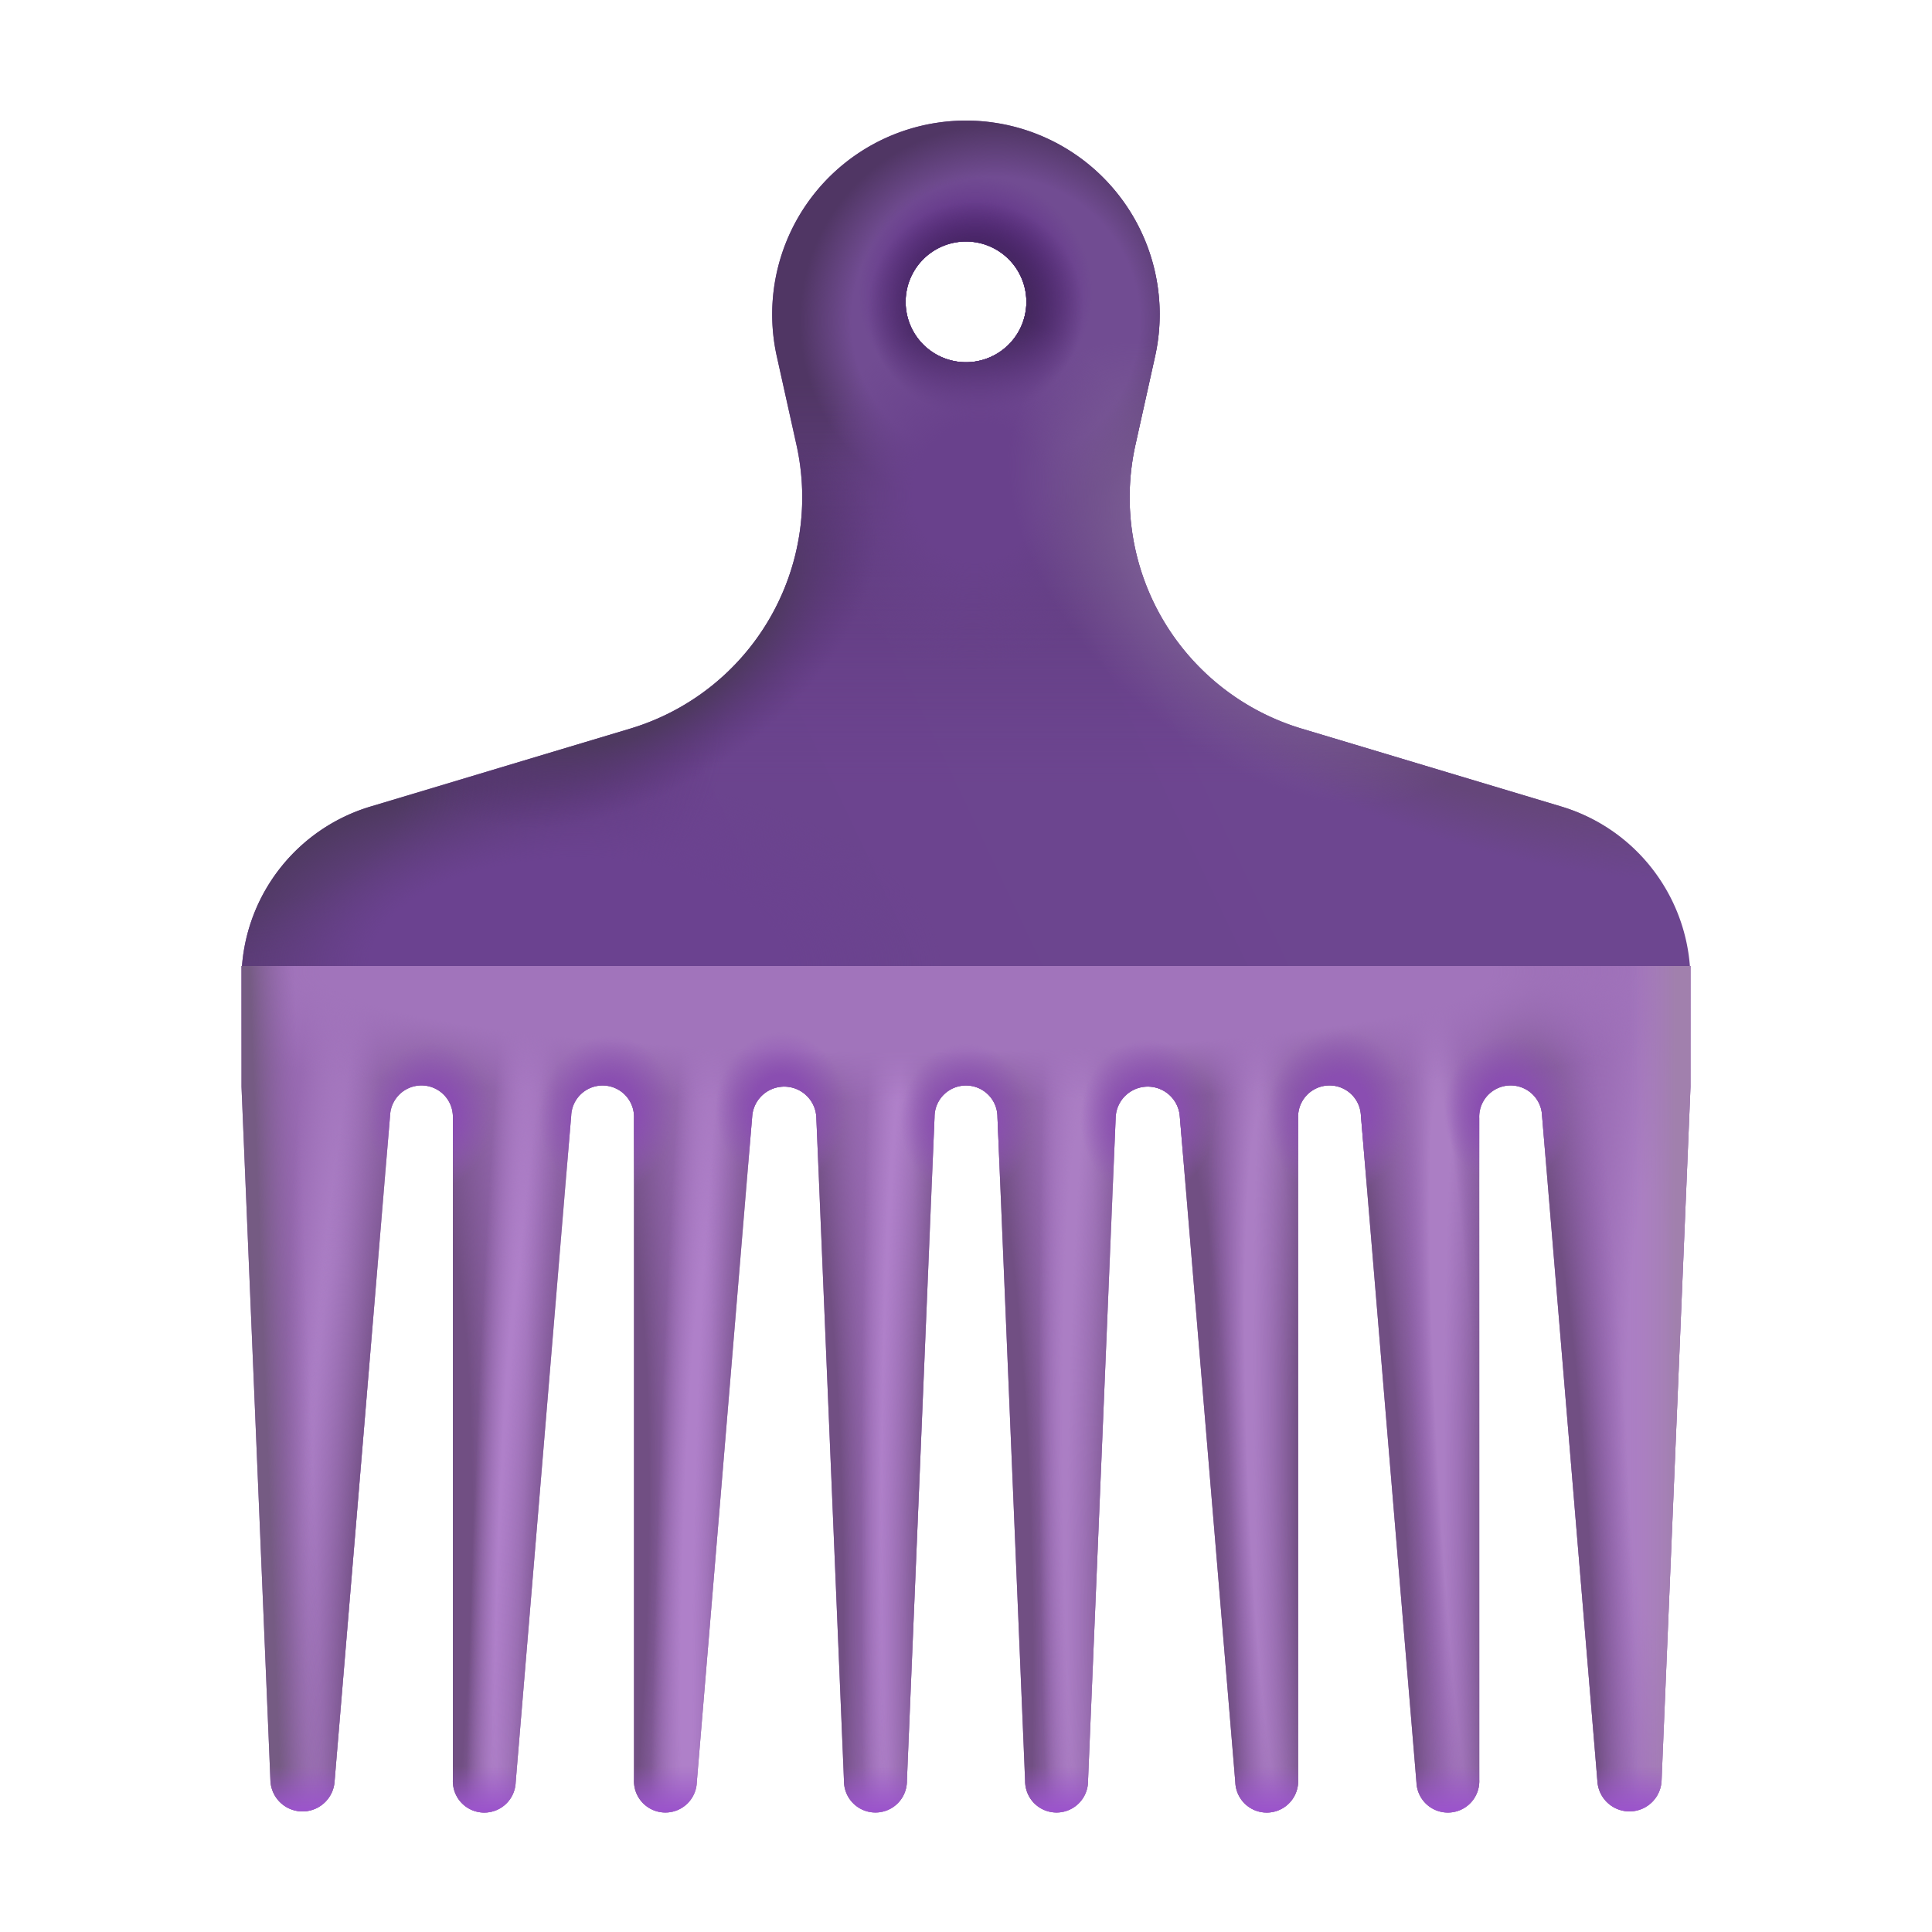<svg xmlns="http://www.w3.org/2000/svg" fill="none" viewBox="0 0 32 32"><path fill="#986AB2" d="M7.003 13.288C5.226 13.678 5.5 16 4 16v2l.479 11.49a.532.532 0 0 0 1.062.022l.92-11.035a.52.52 0 0 1 1.04.043v10.96a.52.52 0 0 0 1.04.043l.92-11.045a.52.52 0 0 1 1.04.043v10.958a.52.52 0 0 0 1.04.043l.918-11.034a.532.532 0 0 1 1.062.022l.458 10.99a.521.521 0 0 0 1.042 0l.458-11a.521.521 0 0 1 1.042 0l.458 11a.521.521 0 0 0 1.042 0l.458-10.99a.532.532 0 0 1 1.062-.022l.92 11.035a.52.52 0 0 0 1.04-.043V18.52a.52.52 0 0 1 1.04-.043l.92 11.046a.52.52 0 0 0 1.04-.043V18.52a.52.52 0 0 1 1.04-.043l.918 11.035a.532.532 0 0 0 1.062-.022L28 18v-2c-1.5 0-1.226-2.322-3.003-2.712C22.381 12.713 18.607 12 16 12s-6.381.713-8.997 1.288"/><path fill="url(#svg-6f57cbf8-d392-4e02-a347-df624e3f0d45-a)" d="M7.003 13.288C5.226 13.678 5.5 16 4 16v2l.479 11.49a.532.532 0 0 0 1.062.022l.92-11.035a.52.52 0 0 1 1.04.043v10.96a.52.52 0 0 0 1.04.043l.92-11.045a.52.52 0 0 1 1.04.043v10.958a.52.52 0 0 0 1.04.043l.918-11.034a.532.532 0 0 1 1.062.022l.458 10.99a.521.521 0 0 0 1.042 0l.458-11a.521.521 0 0 1 1.042 0l.458 11a.521.521 0 0 0 1.042 0l.458-10.99a.532.532 0 0 1 1.062-.022l.92 11.035a.52.52 0 0 0 1.04-.043V18.52a.52.52 0 0 1 1.04-.043l.92 11.046a.52.52 0 0 0 1.04-.043V18.52a.52.52 0 0 1 1.04-.043l.918 11.035a.532.532 0 0 0 1.062-.022L28 18v-2c-1.5 0-1.226-2.322-3.003-2.712C22.381 12.713 18.607 12 16 12s-6.381.713-8.997 1.288"/><path fill="url(#svg-be416064-53f1-408a-b3f9-364897b61f38-b)" d="M7.003 13.288C5.226 13.678 5.5 16 4 16v2l.479 11.49a.532.532 0 0 0 1.062.022l.92-11.035a.52.52 0 0 1 1.04.043v10.96a.52.52 0 0 0 1.04.043l.92-11.045a.52.52 0 0 1 1.04.043v10.958a.52.52 0 0 0 1.04.043l.918-11.034a.532.532 0 0 1 1.062.022l.458 10.99a.521.521 0 0 0 1.042 0l.458-11a.521.521 0 0 1 1.042 0l.458 11a.521.521 0 0 0 1.042 0l.458-10.99a.532.532 0 0 1 1.062-.022l.92 11.035a.52.52 0 0 0 1.04-.043V18.52a.52.52 0 0 1 1.04-.043l.92 11.046a.52.52 0 0 0 1.04-.043V18.52a.52.52 0 0 1 1.04-.043l.918 11.035a.532.532 0 0 0 1.062-.022L28 18v-2c-1.5 0-1.226-2.322-3.003-2.712C22.381 12.713 18.607 12 16 12s-6.381.713-8.997 1.288"/><path fill="url(#svg-4a5b2c25-96c6-4b67-a053-e3944245cff8-c)" d="M7.003 13.288C5.226 13.678 5.5 16 4 16v2l.479 11.49a.532.532 0 0 0 1.062.022l.92-11.035a.52.52 0 0 1 1.04.043v10.96a.52.52 0 0 0 1.04.043l.92-11.045a.52.52 0 0 1 1.04.043v10.958a.52.52 0 0 0 1.04.043l.918-11.034a.532.532 0 0 1 1.062.022l.458 10.99a.521.521 0 0 0 1.042 0l.458-11a.521.521 0 0 1 1.042 0l.458 11a.521.521 0 0 0 1.042 0l.458-10.99a.532.532 0 0 1 1.062-.022l.92 11.035a.52.52 0 0 0 1.04-.043V18.52a.52.52 0 0 1 1.04-.043l.92 11.046a.52.52 0 0 0 1.04-.043V18.52a.52.52 0 0 1 1.04-.043l.918 11.035a.532.532 0 0 0 1.062-.022L28 18v-2c-1.5 0-1.226-2.322-3.003-2.712C22.381 12.713 18.607 12 16 12s-6.381.713-8.997 1.288"/><path fill="url(#svg-c30672f8-23dc-4f0d-8d8b-43cf57462ef0-d)" d="M7.003 13.288C5.226 13.678 5.5 16 4 16v2l.479 11.49a.532.532 0 0 0 1.062.022l.92-11.035a.52.52 0 0 1 1.04.043v10.96a.52.52 0 0 0 1.04.043l.92-11.045a.52.52 0 0 1 1.04.043v10.958a.52.52 0 0 0 1.04.043l.918-11.034a.532.532 0 0 1 1.062.022l.458 10.99a.521.521 0 0 0 1.042 0l.458-11a.521.521 0 0 1 1.042 0l.458 11a.521.521 0 0 0 1.042 0l.458-10.99a.532.532 0 0 1 1.062-.022l.92 11.035a.52.52 0 0 0 1.04-.043V18.52a.52.52 0 0 1 1.04-.043l.92 11.046a.52.52 0 0 0 1.04-.043V18.52a.52.52 0 0 1 1.04-.043l.918 11.035a.532.532 0 0 0 1.062-.022L28 18v-2c-1.5 0-1.226-2.322-3.003-2.712C22.381 12.713 18.607 12 16 12s-6.381.713-8.997 1.288"/><path fill="url(#svg-19f23d62-322b-4353-8a4d-fc0e9a813894-e)" d="M7.003 13.288C5.226 13.678 5.5 16 4 16v2l.479 11.49a.532.532 0 0 0 1.062.022l.92-11.035a.52.52 0 0 1 1.04.043v10.96a.52.52 0 0 0 1.04.043l.92-11.045a.52.52 0 0 1 1.04.043v10.958a.52.52 0 0 0 1.04.043l.918-11.034a.532.532 0 0 1 1.062.022l.458 10.99a.521.521 0 0 0 1.042 0l.458-11a.521.521 0 0 1 1.042 0l.458 11a.521.521 0 0 0 1.042 0l.458-10.99a.532.532 0 0 1 1.062-.022l.92 11.035a.52.52 0 0 0 1.04-.043V18.52a.52.52 0 0 1 1.04-.043l.92 11.046a.52.52 0 0 0 1.04-.043V18.52a.52.52 0 0 1 1.04-.043l.918 11.035a.532.532 0 0 0 1.062-.022L28 18v-2c-1.5 0-1.226-2.322-3.003-2.712C22.381 12.713 18.607 12 16 12s-6.381.713-8.997 1.288"/><path fill="url(#svg-e6226872-c2c3-4610-9167-e7478ee97039-f)" d="M7.003 13.288C5.226 13.678 5.5 16 4 16v2l.479 11.49a.532.532 0 0 0 1.062.022l.92-11.035a.52.52 0 0 1 1.04.043v10.96a.52.52 0 0 0 1.04.043l.92-11.045a.52.52 0 0 1 1.04.043v10.958a.52.52 0 0 0 1.04.043l.918-11.034a.532.532 0 0 1 1.062.022l.458 10.99a.521.521 0 0 0 1.042 0l.458-11a.521.521 0 0 1 1.042 0l.458 11a.521.521 0 0 0 1.042 0l.458-10.99a.532.532 0 0 1 1.062-.022l.92 11.035a.52.52 0 0 0 1.04-.043V18.52a.52.52 0 0 1 1.04-.043l.92 11.046a.52.52 0 0 0 1.04-.043V18.52a.52.52 0 0 1 1.04-.043l.918 11.035a.532.532 0 0 0 1.062-.022L28 18v-2c-1.5 0-1.226-2.322-3.003-2.712C22.381 12.713 18.607 12 16 12s-6.381.713-8.997 1.288"/><path fill="url(#svg-ad9a3336-f701-4547-8818-ac7a79396185-g)" d="M7.003 13.288C5.226 13.678 5.5 16 4 16v2l.479 11.49a.532.532 0 0 0 1.062.022l.92-11.035a.52.52 0 0 1 1.04.043v10.96a.52.52 0 0 0 1.04.043l.92-11.045a.52.52 0 0 1 1.04.043v10.958a.52.52 0 0 0 1.04.043l.918-11.034a.532.532 0 0 1 1.062.022l.458 10.99a.521.521 0 0 0 1.042 0l.458-11a.521.521 0 0 1 1.042 0l.458 11a.521.521 0 0 0 1.042 0l.458-10.99a.532.532 0 0 1 1.062-.022l.92 11.035a.52.52 0 0 0 1.04-.043V18.52a.52.52 0 0 1 1.04-.043l.92 11.046a.52.52 0 0 0 1.04-.043V18.52a.52.52 0 0 1 1.04-.043l.918 11.035a.532.532 0 0 0 1.062-.022L28 18v-2c-1.5 0-1.226-2.322-3.003-2.712C22.381 12.713 18.607 12 16 12s-6.381.713-8.997 1.288"/><path fill="url(#svg-bf9d25d7-04f9-427a-a11d-49c7c9697389-h)" d="M7.003 13.288C5.226 13.678 5.5 16 4 16v2l.479 11.49a.532.532 0 0 0 1.062.022l.92-11.035a.52.52 0 0 1 1.04.043v10.96a.52.52 0 0 0 1.04.043l.92-11.045a.52.52 0 0 1 1.04.043v10.958a.52.52 0 0 0 1.04.043l.918-11.034a.532.532 0 0 1 1.062.022l.458 10.99a.521.521 0 0 0 1.042 0l.458-11a.521.521 0 0 1 1.042 0l.458 11a.521.521 0 0 0 1.042 0l.458-10.99a.532.532 0 0 1 1.062-.022l.92 11.035a.52.52 0 0 0 1.04-.043V18.52a.52.52 0 0 1 1.04-.043l.92 11.046a.52.52 0 0 0 1.04-.043V18.52a.52.52 0 0 1 1.04-.043l.918 11.035a.532.532 0 0 0 1.062-.022L28 18v-2c-1.5 0-1.226-2.322-3.003-2.712C22.381 12.713 18.607 12 16 12s-6.381.713-8.997 1.288"/><path fill="url(#svg-6956f062-0af7-4b34-8fa1-c22edf92046a-i)" d="M7.003 13.288C5.226 13.678 5.5 16 4 16v2l.479 11.49a.532.532 0 0 0 1.062.022l.92-11.035a.52.52 0 0 1 1.04.043v10.96a.52.52 0 0 0 1.04.043l.92-11.045a.52.52 0 0 1 1.04.043v10.958a.52.52 0 0 0 1.04.043l.918-11.034a.532.532 0 0 1 1.062.022l.458 10.99a.521.521 0 0 0 1.042 0l.458-11a.521.521 0 0 1 1.042 0l.458 11a.521.521 0 0 0 1.042 0l.458-10.99a.532.532 0 0 1 1.062-.022l.92 11.035a.52.52 0 0 0 1.04-.043V18.52a.52.52 0 0 1 1.04-.043l.92 11.046a.52.52 0 0 0 1.04-.043V18.52a.52.52 0 0 1 1.04-.043l.918 11.035a.532.532 0 0 0 1.062-.022L28 18v-2c-1.5 0-1.226-2.322-3.003-2.712C22.381 12.713 18.607 12 16 12s-6.381.713-8.997 1.288"/><path fill="url(#svg-635ce06e-b6e2-487a-a3ca-8e60a998ef36-j)" d="M7.003 13.288C5.226 13.678 5.5 16 4 16v2l.479 11.49a.532.532 0 0 0 1.062.022l.92-11.035a.52.52 0 0 1 1.04.043v10.96a.52.52 0 0 0 1.04.043l.92-11.045a.52.52 0 0 1 1.04.043v10.958a.52.52 0 0 0 1.04.043l.918-11.034a.532.532 0 0 1 1.062.022l.458 10.99a.521.521 0 0 0 1.042 0l.458-11a.521.521 0 0 1 1.042 0l.458 11a.521.521 0 0 0 1.042 0l.458-10.99a.532.532 0 0 1 1.062-.022l.92 11.035a.52.52 0 0 0 1.04-.043V18.52a.52.52 0 0 1 1.04-.043l.92 11.046a.52.52 0 0 0 1.04-.043V18.52a.52.52 0 0 1 1.04-.043l.918 11.035a.532.532 0 0 0 1.062-.022L28 18v-2c-1.5 0-1.226-2.322-3.003-2.712C22.381 12.713 18.607 12 16 12s-6.381.713-8.997 1.288"/><path fill="url(#svg-63d44bf7-6eff-46d8-85ad-b9a64f264607-k)" d="M7.003 13.288C5.226 13.678 5.5 16 4 16v2l.479 11.49a.532.532 0 0 0 1.062.022l.92-11.035a.52.52 0 0 1 1.04.043v10.96a.52.52 0 0 0 1.04.043l.92-11.045a.52.52 0 0 1 1.04.043v10.958a.52.52 0 0 0 1.04.043l.918-11.034a.532.532 0 0 1 1.062.022l.458 10.99a.521.521 0 0 0 1.042 0l.458-11a.521.521 0 0 1 1.042 0l.458 11a.521.521 0 0 0 1.042 0l.458-10.99a.532.532 0 0 1 1.062-.022l.92 11.035a.52.52 0 0 0 1.04-.043V18.52a.52.52 0 0 1 1.04-.043l.92 11.046a.52.52 0 0 0 1.04-.043V18.52a.52.52 0 0 1 1.04-.043l.918 11.035a.532.532 0 0 0 1.062-.022L28 18v-2c-1.5 0-1.226-2.322-3.003-2.712C22.381 12.713 18.607 12 16 12s-6.381.713-8.997 1.288"/><path fill="url(#svg-f792d992-8691-4856-b5cc-26fcfd608c1d-l)" d="M7.003 13.288C5.226 13.678 5.5 16 4 16v2l.479 11.49a.532.532 0 0 0 1.062.022l.92-11.035a.52.52 0 0 1 1.04.043v10.96a.52.52 0 0 0 1.04.043l.92-11.045a.52.52 0 0 1 1.04.043v10.958a.52.52 0 0 0 1.04.043l.918-11.034a.532.532 0 0 1 1.062.022l.458 10.99a.521.521 0 0 0 1.042 0l.458-11a.521.521 0 0 1 1.042 0l.458 11a.521.521 0 0 0 1.042 0l.458-10.99a.532.532 0 0 1 1.062-.022l.92 11.035a.52.52 0 0 0 1.04-.043V18.52a.52.52 0 0 1 1.04-.043l.92 11.046a.52.52 0 0 0 1.04-.043V18.52a.52.52 0 0 1 1.04-.043l.918 11.035a.532.532 0 0 0 1.062-.022L28 18v-2c-1.5 0-1.226-2.322-3.003-2.712C22.381 12.713 18.607 12 16 12s-6.381.713-8.997 1.288"/><path fill="url(#svg-ed0c016c-48df-40f7-a65a-d9ada05b3b79-m)" d="M7.003 13.288C5.226 13.678 5.5 16 4 16v2l.479 11.49a.532.532 0 0 0 1.062.022l.92-11.035a.52.52 0 0 1 1.04.043v10.96a.52.52 0 0 0 1.04.043l.92-11.045a.52.52 0 0 1 1.04.043v10.958a.52.52 0 0 0 1.04.043l.918-11.034a.532.532 0 0 1 1.062.022l.458 10.99a.521.521 0 0 0 1.042 0l.458-11a.521.521 0 0 1 1.042 0l.458 11a.521.521 0 0 0 1.042 0l.458-10.99a.532.532 0 0 1 1.062-.022l.92 11.035a.52.52 0 0 0 1.04-.043V18.52a.52.52 0 0 1 1.04-.043l.92 11.046a.52.52 0 0 0 1.04-.043V18.52a.52.52 0 0 1 1.04-.043l.918 11.035a.532.532 0 0 0 1.062-.022L28 18v-2c-1.5 0-1.226-2.322-3.003-2.712C22.381 12.713 18.607 12 16 12s-6.381.713-8.997 1.288"/><path fill="url(#svg-f4ce09f3-38a2-494c-aa05-96c53d7899a9-n)" d="M7.003 13.288C5.226 13.678 5.5 16 4 16v2l.479 11.49a.532.532 0 0 0 1.062.022l.92-11.035a.52.52 0 0 1 1.04.043v10.96a.52.52 0 0 0 1.04.043l.92-11.045a.52.52 0 0 1 1.04.043v10.958a.52.52 0 0 0 1.04.043l.918-11.034a.532.532 0 0 1 1.062.022l.458 10.99a.521.521 0 0 0 1.042 0l.458-11a.521.521 0 0 1 1.042 0l.458 11a.521.521 0 0 0 1.042 0l.458-10.99a.532.532 0 0 1 1.062-.022l.92 11.035a.52.52 0 0 0 1.04-.043V18.52a.52.52 0 0 1 1.04-.043l.92 11.046a.52.52 0 0 0 1.04-.043V18.52a.52.52 0 0 1 1.04-.043l.918 11.035a.532.532 0 0 0 1.062-.022L28 18v-2c-1.5 0-1.226-2.322-3.003-2.712C22.381 12.713 18.607 12 16 12s-6.381.713-8.997 1.288"/><path fill="url(#svg-10c83c4c-9d92-417e-93d5-ae81ea1d17f0-o)" d="M7.003 13.288C5.226 13.678 5.5 16 4 16v2l.479 11.49a.532.532 0 0 0 1.062.022l.92-11.035a.52.52 0 0 1 1.04.043v10.96a.52.52 0 0 0 1.04.043l.92-11.045a.52.52 0 0 1 1.04.043v10.958a.52.52 0 0 0 1.04.043l.918-11.034a.532.532 0 0 1 1.062.022l.458 10.99a.521.521 0 0 0 1.042 0l.458-11a.521.521 0 0 1 1.042 0l.458 11a.521.521 0 0 0 1.042 0l.458-10.99a.532.532 0 0 1 1.062-.022l.92 11.035a.52.52 0 0 0 1.04-.043V18.52a.52.52 0 0 1 1.04-.043l.92 11.046a.52.52 0 0 0 1.04-.043V18.52a.52.52 0 0 1 1.04-.043l.918 11.035a.532.532 0 0 0 1.062-.022L28 18v-2c-1.5 0-1.226-2.322-3.003-2.712C22.381 12.713 18.607 12 16 12s-6.381.713-8.997 1.288"/><path fill="url(#svg-6743bf7e-9141-4fe0-9631-9f376bf89a1a-p)" d="M7.003 13.288C5.226 13.678 5.5 16 4 16v2l.479 11.49a.532.532 0 0 0 1.062.022l.92-11.035a.52.52 0 0 1 1.04.043v10.96a.52.52 0 0 0 1.04.043l.92-11.045a.52.52 0 0 1 1.04.043v10.958a.52.52 0 0 0 1.04.043l.918-11.034a.532.532 0 0 1 1.062.022l.458 10.99a.521.521 0 0 0 1.042 0l.458-11a.521.521 0 0 1 1.042 0l.458 11a.521.521 0 0 0 1.042 0l.458-10.99a.532.532 0 0 1 1.062-.022l.92 11.035a.52.52 0 0 0 1.04-.043V18.52a.52.52 0 0 1 1.04-.043l.92 11.046a.52.52 0 0 0 1.04-.043V18.52a.52.52 0 0 1 1.04-.043l.918 11.035a.532.532 0 0 0 1.062-.022L28 18v-2c-1.5 0-1.226-2.322-3.003-2.712C22.381 12.713 18.607 12 16 12s-6.381.713-8.997 1.288"/><path fill="url(#svg-0fd1cd5d-bf83-4063-b3a1-510d37b42b03-q)" d="M7.003 13.288C5.226 13.678 5.5 16 4 16v2l.479 11.49a.532.532 0 0 0 1.062.022l.92-11.035a.52.52 0 0 1 1.04.043v10.96a.52.52 0 0 0 1.04.043l.92-11.045a.52.52 0 0 1 1.04.043v10.958a.52.52 0 0 0 1.04.043l.918-11.034a.532.532 0 0 1 1.062.022l.458 10.99a.521.521 0 0 0 1.042 0l.458-11a.521.521 0 0 1 1.042 0l.458 11a.521.521 0 0 0 1.042 0l.458-10.99a.532.532 0 0 1 1.062-.022l.92 11.035a.52.52 0 0 0 1.04-.043V18.52a.52.52 0 0 1 1.04-.043l.92 11.046a.52.52 0 0 0 1.04-.043V18.52a.52.52 0 0 1 1.04-.043l.918 11.035a.532.532 0 0 0 1.062-.022L28 18v-2c-1.5 0-1.226-2.322-3.003-2.712C22.381 12.713 18.607 12 16 12s-6.381.713-8.997 1.288"/><path fill="url(#svg-6970705b-abfa-4173-8030-3408d0ba4192-r)" d="M7.003 13.288C5.226 13.678 5.5 16 4 16v2l.479 11.49a.532.532 0 0 0 1.062.022l.92-11.035a.52.52 0 0 1 1.04.043v10.96a.52.52 0 0 0 1.04.043l.92-11.045a.52.52 0 0 1 1.04.043v10.958a.52.52 0 0 0 1.04.043l.918-11.034a.532.532 0 0 1 1.062.022l.458 10.99a.521.521 0 0 0 1.042 0l.458-11a.521.521 0 0 1 1.042 0l.458 11a.521.521 0 0 0 1.042 0l.458-10.99a.532.532 0 0 1 1.062-.022l.92 11.035a.52.52 0 0 0 1.04-.043V18.52a.52.52 0 0 1 1.04-.043l.92 11.046a.52.52 0 0 0 1.04-.043V18.52a.52.52 0 0 1 1.04-.043l.918 11.035a.532.532 0 0 0 1.062-.022L28 18v-2c-1.5 0-1.226-2.322-3.003-2.712C22.381 12.713 18.607 12 16 12s-6.381.713-8.997 1.288"/><path fill="url(#svg-3bf6a7ee-0c30-42c3-9a77-6c45b138cfd3-s)" d="M7.003 13.288C5.226 13.678 5.5 16 4 16v2l.479 11.49a.532.532 0 0 0 1.062.022l.92-11.035a.52.52 0 0 1 1.04.043v10.96a.52.52 0 0 0 1.04.043l.92-11.045a.52.52 0 0 1 1.04.043v10.958a.52.52 0 0 0 1.04.043l.918-11.034a.532.532 0 0 1 1.062.022l.458 10.99a.521.521 0 0 0 1.042 0l.458-11a.521.521 0 0 1 1.042 0l.458 11a.521.521 0 0 0 1.042 0l.458-10.99a.532.532 0 0 1 1.062-.022l.92 11.035a.52.52 0 0 0 1.04-.043V18.52a.52.52 0 0 1 1.04-.043l.92 11.046a.52.52 0 0 0 1.04-.043V18.52a.52.52 0 0 1 1.04-.043l.918 11.035a.532.532 0 0 0 1.062-.022L28 18v-2c-1.5 0-1.226-2.322-3.003-2.712C22.381 12.713 18.607 12 16 12s-6.381.713-8.997 1.288"/><path fill="url(#svg-f2bea707-b007-41cc-bd71-a9a5fb131120-t)" d="M7.003 13.288C5.226 13.678 5.5 16 4 16v2l.479 11.49a.532.532 0 0 0 1.062.022l.92-11.035a.52.52 0 0 1 1.04.043v10.96a.52.52 0 0 0 1.04.043l.92-11.045a.52.52 0 0 1 1.04.043v10.958a.52.52 0 0 0 1.04.043l.918-11.034a.532.532 0 0 1 1.062.022l.458 10.99a.521.521 0 0 0 1.042 0l.458-11a.521.521 0 0 1 1.042 0l.458 11a.521.521 0 0 0 1.042 0l.458-10.99a.532.532 0 0 1 1.062-.022l.92 11.035a.52.52 0 0 0 1.04-.043V18.52a.52.52 0 0 1 1.04-.043l.92 11.046a.52.52 0 0 0 1.04-.043V18.52a.52.52 0 0 1 1.04-.043l.918 11.035a.532.532 0 0 0 1.062-.022L28 18v-2c-1.5 0-1.226-2.322-3.003-2.712C22.381 12.713 18.607 12 16 12s-6.381.713-8.997 1.288"/><path fill="url(#svg-b0ffaa79-1cfd-4200-9ff4-869b9d36cd4e-u)" d="M7.003 13.288C5.226 13.678 5.5 16 4 16v2l.479 11.49a.532.532 0 0 0 1.062.022l.92-11.035a.52.52 0 0 1 1.04.043v10.96a.52.52 0 0 0 1.04.043l.92-11.045a.52.52 0 0 1 1.04.043v10.958a.52.52 0 0 0 1.04.043l.918-11.034a.532.532 0 0 1 1.062.022l.458 10.99a.521.521 0 0 0 1.042 0l.458-11a.521.521 0 0 1 1.042 0l.458 11a.521.521 0 0 0 1.042 0l.458-10.99a.532.532 0 0 1 1.062-.022l.92 11.035a.52.52 0 0 0 1.04-.043V18.52a.52.52 0 0 1 1.04-.043l.92 11.046a.52.52 0 0 0 1.04-.043V18.52a.52.52 0 0 1 1.04-.043l.918 11.035a.532.532 0 0 0 1.062-.022L28 18v-2c-1.5 0-1.226-2.322-3.003-2.712C22.381 12.713 18.607 12 16 12s-6.381.713-8.997 1.288"/><path fill="url(#svg-9ef90cdb-3466-4315-b5b0-12390eae8cb8-v)" d="M7.003 13.288C5.226 13.678 5.5 16 4 16v2l.479 11.49a.532.532 0 0 0 1.062.022l.92-11.035a.52.52 0 0 1 1.04.043v10.96a.52.52 0 0 0 1.04.043l.92-11.045a.52.52 0 0 1 1.04.043v10.958a.52.52 0 0 0 1.04.043l.918-11.034a.532.532 0 0 1 1.062.022l.458 10.99a.521.521 0 0 0 1.042 0l.458-11a.521.521 0 0 1 1.042 0l.458 11a.521.521 0 0 0 1.042 0l.458-10.99a.532.532 0 0 1 1.062-.022l.92 11.035a.52.52 0 0 0 1.04-.043V18.52a.52.52 0 0 1 1.04-.043l.92 11.046a.52.52 0 0 0 1.04-.043V18.52a.52.52 0 0 1 1.04-.043l.918 11.035a.532.532 0 0 0 1.062-.022L28 18v-2c-1.5 0-1.226-2.322-3.003-2.712C22.381 12.713 18.607 12 16 12s-6.381.713-8.997 1.288"/><path fill="url(#svg-b1316dc6-bf63-408e-9c7e-ccb449cae7ec-w)" d="M7.003 13.288C5.226 13.678 5.5 16 4 16v2l.479 11.49a.532.532 0 0 0 1.062.022l.92-11.035a.52.52 0 0 1 1.04.043v10.96a.52.52 0 0 0 1.04.043l.92-11.045a.52.52 0 0 1 1.04.043v10.958a.52.52 0 0 0 1.04.043l.918-11.034a.532.532 0 0 1 1.062.022l.458 10.99a.521.521 0 0 0 1.042 0l.458-11a.521.521 0 0 1 1.042 0l.458 11a.521.521 0 0 0 1.042 0l.458-10.99a.532.532 0 0 1 1.062-.022l.92 11.035a.52.52 0 0 0 1.04-.043V18.52a.52.52 0 0 1 1.04-.043l.92 11.046a.52.52 0 0 0 1.04-.043V18.52a.52.52 0 0 1 1.04-.043l.918 11.035a.532.532 0 0 0 1.062-.022L28 18v-2c-1.5 0-1.226-2.322-3.003-2.712C22.381 12.713 18.607 12 16 12s-6.381.713-8.997 1.288"/><path fill="url(#svg-73d72311-c8c5-4a6b-b34d-da010fdb4e62-x)" d="M7.003 13.288C5.226 13.678 5.5 16 4 16v2l.479 11.49a.532.532 0 0 0 1.062.022l.92-11.035a.52.52 0 0 1 1.04.043v10.96a.52.52 0 0 0 1.04.043l.92-11.045a.52.52 0 0 1 1.04.043v10.958a.52.52 0 0 0 1.04.043l.918-11.034a.532.532 0 0 1 1.062.022l.458 10.99a.521.521 0 0 0 1.042 0l.458-11a.521.521 0 0 1 1.042 0l.458 11a.521.521 0 0 0 1.042 0l.458-10.99a.532.532 0 0 1 1.062-.022l.92 11.035a.52.52 0 0 0 1.04-.043V18.52a.52.52 0 0 1 1.04-.043l.92 11.046a.52.52 0 0 0 1.04-.043V18.52a.52.52 0 0 1 1.04-.043l.918 11.035a.532.532 0 0 0 1.062-.022L28 18v-2c-1.5 0-1.226-2.322-3.003-2.712C22.381 12.713 18.607 12 16 12s-6.381.713-8.997 1.288"/><path fill="url(#svg-f7b7f3c9-b1ed-4567-96ef-2eb6300e8984-y)" d="M7.003 13.288C5.226 13.678 5.5 16 4 16v2l.479 11.49a.532.532 0 0 0 1.062.022l.92-11.035a.52.52 0 0 1 1.04.043v10.96a.52.52 0 0 0 1.04.043l.92-11.045a.52.52 0 0 1 1.04.043v10.958a.52.52 0 0 0 1.04.043l.918-11.034a.532.532 0 0 1 1.062.022l.458 10.99a.521.521 0 0 0 1.042 0l.458-11a.521.521 0 0 1 1.042 0l.458 11a.521.521 0 0 0 1.042 0l.458-10.99a.532.532 0 0 1 1.062-.022l.92 11.035a.52.52 0 0 0 1.04-.043V18.52a.52.52 0 0 1 1.04-.043l.92 11.046a.52.52 0 0 0 1.04-.043V18.52a.52.52 0 0 1 1.04-.043l.918 11.035a.532.532 0 0 0 1.062-.022L28 18v-2c-1.5 0-1.226-2.322-3.003-2.712C22.381 12.713 18.607 12 16 12s-6.381.713-8.997 1.288"/><path fill="url(#svg-002490aa-cae0-455b-82e9-9334470bae68-z)" d="M7.003 13.288C5.226 13.678 5.5 16 4 16v2l.479 11.49a.532.532 0 0 0 1.062.022l.92-11.035a.52.52 0 0 1 1.04.043v10.96a.52.52 0 0 0 1.04.043l.92-11.045a.52.52 0 0 1 1.04.043v10.958a.52.52 0 0 0 1.04.043l.918-11.034a.532.532 0 0 1 1.062.022l.458 10.99a.521.521 0 0 0 1.042 0l.458-11a.521.521 0 0 1 1.042 0l.458 11a.521.521 0 0 0 1.042 0l.458-10.99a.532.532 0 0 1 1.062-.022l.92 11.035a.52.52 0 0 0 1.04-.043V18.52a.52.52 0 0 1 1.04-.043l.92 11.046a.52.52 0 0 0 1.04-.043V18.52a.52.52 0 0 1 1.04-.043l.918 11.035a.532.532 0 0 0 1.062-.022L28 18v-2c-1.5 0-1.226-2.322-3.003-2.712C22.381 12.713 18.607 12 16 12s-6.381.713-8.997 1.288"/><path fill="url(#svg-6da06b13-553a-4e78-a8e4-b7a2e23b07b0-A)" fill-rule="evenodd" d="m13.192 7.37-.325-1.465a3.209 3.209 0 1 1 6.264 0l-.325 1.465a4 4 0 0 0 2.755 4.699l4.3 1.29A3 3 0 0 1 27.99 16H4.008a3 3 0 0 1 2.129-2.641l4.3-1.29a4 4 0 0 0 2.755-4.7M17 5a1 1 0 1 1-2 0 1 1 0 0 1 2 0" clip-rule="evenodd"/><path fill="url(#svg-2f17f36a-6c05-4af8-b826-4efa7b684836-B)" fill-rule="evenodd" d="m13.192 7.37-.325-1.465a3.209 3.209 0 1 1 6.264 0l-.325 1.465a4 4 0 0 0 2.755 4.699l4.3 1.29A3 3 0 0 1 27.99 16H4.008a3 3 0 0 1 2.129-2.641l4.3-1.29a4 4 0 0 0 2.755-4.7M17 5a1 1 0 1 1-2 0 1 1 0 0 1 2 0" clip-rule="evenodd"/><path fill="url(#svg-1d0878cf-9847-4e65-855c-1d0618a785e2-C)" fill-rule="evenodd" d="m13.192 7.37-.325-1.465a3.209 3.209 0 1 1 6.264 0l-.325 1.465a4 4 0 0 0 2.755 4.699l4.3 1.29A3 3 0 0 1 27.99 16H4.008a3 3 0 0 1 2.129-2.641l4.3-1.29a4 4 0 0 0 2.755-4.7M17 5a1 1 0 1 1-2 0 1 1 0 0 1 2 0" clip-rule="evenodd"/><path fill="url(#svg-8a6b034c-86a3-4bdd-9e9d-a934416ae0a2-D)" fill-rule="evenodd" d="m13.192 7.37-.325-1.465a3.209 3.209 0 1 1 6.264 0l-.325 1.465a4 4 0 0 0 2.755 4.699l4.3 1.29A3 3 0 0 1 27.99 16H4.008a3 3 0 0 1 2.129-2.641l4.3-1.29a4 4 0 0 0 2.755-4.7M17 5a1 1 0 1 1-2 0 1 1 0 0 1 2 0" clip-rule="evenodd"/><path fill="url(#svg-93616129-e7c7-4c2f-b906-16a91f665507-E)" fill-rule="evenodd" d="m13.192 7.37-.325-1.465a3.209 3.209 0 1 1 6.264 0l-.325 1.465a4 4 0 0 0 2.755 4.699l4.3 1.29A3 3 0 0 1 27.99 16H4.008a3 3 0 0 1 2.129-2.641l4.3-1.29a4 4 0 0 0 2.755-4.7M17 5a1 1 0 1 1-2 0 1 1 0 0 1 2 0" clip-rule="evenodd"/><path fill="url(#svg-9097f87a-96c2-493e-894a-af0f5b2a4927-F)" fill-rule="evenodd" d="m13.192 7.37-.325-1.465a3.209 3.209 0 1 1 6.264 0l-.325 1.465a4 4 0 0 0 2.755 4.699l4.3 1.29A3 3 0 0 1 27.99 16H4.008a3 3 0 0 1 2.129-2.641l4.3-1.29a4 4 0 0 0 2.755-4.7M17 5a1 1 0 1 1-2 0 1 1 0 0 1 2 0" clip-rule="evenodd"/><path fill="url(#svg-898c8830-e206-441c-9268-15d177524705-G)" fill-rule="evenodd" d="m13.192 7.37-.325-1.465a3.209 3.209 0 1 1 6.264 0l-.325 1.465a4 4 0 0 0 2.755 4.699l4.3 1.29A3 3 0 0 1 27.99 16H4.008a3 3 0 0 1 2.129-2.641l4.3-1.29a4 4 0 0 0 2.755-4.7M17 5a1 1 0 1 1-2 0 1 1 0 0 1 2 0" clip-rule="evenodd"/><path fill="url(#svg-1dba1cdb-e2a3-405e-a320-cdfb976808cf-H)" fill-rule="evenodd" d="m13.192 7.37-.325-1.465a3.209 3.209 0 1 1 6.264 0l-.325 1.465a4 4 0 0 0 2.755 4.699l4.3 1.29A3 3 0 0 1 27.99 16H4.008a3 3 0 0 1 2.129-2.641l4.3-1.29a4 4 0 0 0 2.755-4.7M17 5a1 1 0 1 1-2 0 1 1 0 0 1 2 0" clip-rule="evenodd"/><path fill="url(#svg-56115dae-8afa-4a66-95b5-e2aedff6ddd9-I)" fill-rule="evenodd" d="m13.192 7.37-.325-1.465a3.209 3.209 0 1 1 6.264 0l-.325 1.465a4 4 0 0 0 2.755 4.699l4.3 1.29A3 3 0 0 1 27.99 16H4.008a3 3 0 0 1 2.129-2.641l4.3-1.29a4 4 0 0 0 2.755-4.7M17 5a1 1 0 1 1-2 0 1 1 0 0 1 2 0" clip-rule="evenodd"/><path fill="url(#svg-b70af18f-a2f9-434a-aa2a-a69a8484f762-J)" fill-rule="evenodd" d="m13.192 7.37-.325-1.465a3.209 3.209 0 1 1 6.264 0l-.325 1.465a4 4 0 0 0 2.755 4.699l4.3 1.29A3 3 0 0 1 27.99 16H4.008a3 3 0 0 1 2.129-2.641l4.3-1.29a4 4 0 0 0 2.755-4.7M17 5a1 1 0 1 1-2 0 1 1 0 0 1 2 0" clip-rule="evenodd"/><path fill="url(#svg-b749c2f4-7b80-4858-8704-30d60510e1a1-K)" fill-rule="evenodd" d="m13.192 7.37-.325-1.465a3.209 3.209 0 1 1 6.264 0l-.325 1.465a4 4 0 0 0 2.755 4.699l4.3 1.29A3 3 0 0 1 27.99 16H4.008a3 3 0 0 1 2.129-2.641l4.3-1.29a4 4 0 0 0 2.755-4.7M17 5a1 1 0 1 1-2 0 1 1 0 0 1 2 0" clip-rule="evenodd"/><defs><radialGradient id="svg-6f57cbf8-d392-4e02-a347-df624e3f0d45-a" cx="0" cy="0" r="1" gradientTransform="matrix(-.062 13.437 -.967 -.004 5.594 27.656)" gradientUnits="userSpaceOnUse"><stop offset=".513" stop-color="#AC7FC6"/><stop offset="1" stop-color="#AC7FC6" stop-opacity="0"/></radialGradient><radialGradient id="svg-be416064-53f1-408a-b3f9-364897b61f38-b" cx="0" cy="0" r="1" gradientTransform="rotate(92.468 -9.584 16.825)scale(14.514 1.909)" gradientUnits="userSpaceOnUse"><stop offset=".503" stop-color="#714F83"/><stop offset="1" stop-color="#9063AB" stop-opacity="0"/></radialGradient><radialGradient id="svg-4a5b2c25-96c6-4b67-a053-e3944245cff8-c" cx="0" cy="0" r="1" gradientTransform="rotate(92.031 -7.981 16.743)scale(13.227 .624)" gradientUnits="userSpaceOnUse"><stop offset=".326" stop-color="#AF80C9"/><stop offset="1" stop-color="#AF80C9" stop-opacity="0"/></radialGradient><radialGradient id="svg-c30672f8-23dc-4f0d-8d8b-43cf57462ef0-d" cx="0" cy="0" r="1" gradientTransform="matrix(-.562 14.438 -1.661 -.065 9.875 27)" gradientUnits="userSpaceOnUse"><stop offset=".503" stop-color="#714F83"/><stop offset="1" stop-color="#9063AB" stop-opacity="0"/></radialGradient><radialGradient id="svg-19f23d62-322b-4353-8a4d-fc0e9a813894-e" cx="0" cy="0" r="1" gradientTransform="matrix(-.438 13.656 -.644 -.021 11.531 25.438)" gradientUnits="userSpaceOnUse"><stop offset=".326" stop-color="#AF80C9"/><stop offset="1" stop-color="#AF80C9" stop-opacity="0"/></radialGradient><radialGradient id="svg-e6226872-c2c3-4610-9167-e7478ee97039-f" cx="0" cy="0" r="1" gradientTransform="matrix(-.094 14.875 -1.597 -.01 13.063 27.281)" gradientUnits="userSpaceOnUse"><stop offset=".566" stop-color="#714F83"/><stop offset="1" stop-color="#9063AB" stop-opacity="0"/></radialGradient><radialGradient id="svg-ad9a3336-f701-4547-8818-ac7a79396185-g" cx="0" cy="0" r="1" gradientTransform="rotate(90.263 -4.679 19.606)scale(13.594 .641)" gradientUnits="userSpaceOnUse"><stop offset=".466" stop-color="#AF80C9"/><stop offset="1" stop-color="#AF80C9" stop-opacity="0"/></radialGradient><radialGradient id="svg-bf9d25d7-04f9-427a-a11d-49c7c9697389-h" cx="0" cy="0" r="1" gradientTransform="rotate(89.884 -5.684 21.86)scale(15.406 1.625)" gradientUnits="userSpaceOnUse"><stop offset=".566" stop-color="#714F83"/><stop offset="1" stop-color="#9063AB" stop-opacity="0"/></radialGradient><radialGradient id="svg-6956f062-0af7-4b34-8fa1-c22edf92046a-i" cx="0" cy="0" r="1" gradientTransform="rotate(89.574 -3.404 21.317)scale(12.594 .726)" gradientUnits="userSpaceOnUse"><stop offset=".466" stop-color="#AB7EC4"/><stop offset="1" stop-color="#AF80C9" stop-opacity="0"/></radialGradient><radialGradient id="svg-635ce06e-b6e2-487a-a3ca-8e60a998ef36-j" cx="0" cy="0" r="1" gradientTransform="rotate(89.67 -4.22 23.634)scale(16.25 1.781)" gradientUnits="userSpaceOnUse"><stop offset=".566" stop-color="#714F83"/><stop offset="1" stop-color="#9063AB" stop-opacity="0"/></radialGradient><radialGradient id="svg-63d44bf7-6eff-46d8-85ad-b9a64f264607-k" cx="0" cy="0" r="1" gradientTransform="matrix(.5 12.969 -1.032 .04 21.156 24.438)" gradientUnits="userSpaceOnUse"><stop offset=".466" stop-color="#AB7EC4"/><stop offset="1" stop-color="#8E5FAA" stop-opacity="0"/></radialGradient><radialGradient id="svg-f792d992-8691-4856-b5cc-26fcfd608c1d-l" cx="0" cy="0" r="1" gradientTransform="matrix(.562 16.188 -1.621 .056 22.469 27.625)" gradientUnits="userSpaceOnUse"><stop offset=".566" stop-color="#714F83"/><stop offset="1" stop-color="#9063AB" stop-opacity="0"/></radialGradient><radialGradient id="svg-ed0c016c-48df-40f7-a65a-d9ada05b3b79-m" cx="0" cy="0" r="1" gradientTransform="rotate(86.851 -.765 24.917)scale(13.082 .73)" gradientUnits="userSpaceOnUse"><stop offset=".466" stop-color="#AB7EC4"/><stop offset="1" stop-color="#8E5FAA" stop-opacity="0"/></radialGradient><radialGradient id="svg-f4ce09f3-38a2-494c-aa05-96c53d7899a9-n" cx="0" cy="0" r="1" gradientTransform="matrix(.031 15.344 -1.718 .004 27.344 23.25)" gradientUnits="userSpaceOnUse"><stop offset=".234" stop-color="#AB7EC4"/><stop offset="1" stop-color="#8E5FAA" stop-opacity="0"/></radialGradient><radialGradient id="svg-10c83c4c-9d92-417e-93d5-ae81ea1d17f0-o" cx="0" cy="0" r="1" gradientTransform="matrix(.406 15.812 -1.573 .04 25.531 28.063)" gradientUnits="userSpaceOnUse"><stop offset=".566" stop-color="#714F83"/><stop offset="1" stop-color="#9162AE" stop-opacity="0"/></radialGradient><radialGradient id="svg-6743bf7e-9141-4fe0-9631-9f376bf89a1a-p" cx="0" cy="0" r="1" gradientTransform="matrix(15.906 0 0 2.156 15 16.094)" gradientUnits="userSpaceOnUse"><stop offset=".613" stop-color="#A174BB"/><stop offset="1" stop-color="#A172BC" stop-opacity="0"/></radialGradient><radialGradient id="svg-f2bea707-b007-41cc-bd71-a9a5fb131120-t" cx="0" cy="0" r="1" gradientTransform="matrix(-.125 1.219 -1.032 -.106 7.125 18.5)" gradientUnits="userSpaceOnUse"><stop offset=".444" stop-color="#8A4EB1"/><stop offset="1" stop-color="#9459BA" stop-opacity="0"/></radialGradient><radialGradient id="svg-b0ffaa79-1cfd-4200-9ff4-869b9d36cd4e-u" cx="0" cy="0" r="1" gradientTransform="rotate(98.13 -2.978 13.598)scale(1.326 1.123)" gradientUnits="userSpaceOnUse"><stop offset=".444" stop-color="#8A4EB1"/><stop offset="1" stop-color="#9459BA" stop-opacity="0"/></radialGradient><radialGradient id="svg-9ef90cdb-3466-4315-b5b0-12390eae8cb8-v" cx="0" cy="0" r="1" gradientTransform="matrix(0 1.281 -1.085 0 12.938 18.375)" gradientUnits="userSpaceOnUse"><stop offset=".444" stop-color="#8A4EB1"/><stop offset="1" stop-color="#9459BA" stop-opacity="0"/></radialGradient><radialGradient id="svg-b1316dc6-bf63-408e-9c7e-ccb449cae7ec-w" cx="0" cy="0" r="1" gradientTransform="matrix(0 1.281 -1.085 0 16 18.563)" gradientUnits="userSpaceOnUse"><stop offset=".444" stop-color="#8A4EB1"/><stop offset="1" stop-color="#9459BA" stop-opacity="0"/></radialGradient><radialGradient id="svg-73d72311-c8c5-4a6b-b34d-da010fdb4e62-x" cx="0" cy="0" r="1" gradientTransform="matrix(0 1.312 -1.112 0 19 18.531)" gradientUnits="userSpaceOnUse"><stop offset=".444" stop-color="#8A4EB1"/><stop offset="1" stop-color="#9459BA" stop-opacity="0"/></radialGradient><radialGradient id="svg-f7b7f3c9-b1ed-4567-96ef-2eb6300e8984-y" cx="0" cy="0" r="1" gradientTransform="matrix(-.188 1.375 -1.165 -.159 22.156 18.438)" gradientUnits="userSpaceOnUse"><stop offset=".444" stop-color="#8A4EB1"/><stop offset="1" stop-color="#9459BA" stop-opacity="0"/></radialGradient><radialGradient id="svg-002490aa-cae0-455b-82e9-9334470bae68-z" cx="0" cy="0" r="1" gradientTransform="matrix(0 1.25 -1.059 0 24.969 18.406)" gradientUnits="userSpaceOnUse"><stop offset=".444" stop-color="#8A4EB1"/><stop offset="1" stop-color="#9459BA" stop-opacity="0"/></radialGradient><radialGradient id="svg-2f17f36a-6c05-4af8-b826-4efa7b684836-B" cx="0" cy="0" r="1" gradientTransform="matrix(1.875 4.438 -7.601 3.212 4.813 13.75)" gradientUnits="userSpaceOnUse"><stop offset=".217" stop-color="#4E3960"/><stop offset=".925" stop-color="#573276" stop-opacity="0"/></radialGradient><radialGradient id="svg-1d0878cf-9847-4e65-855c-1d0618a785e2-C" cx="0" cy="0" r="1" gradientTransform="matrix(-.531 1.656 -5.213 -1.672 24.313 12.219)" gradientUnits="userSpaceOnUse"><stop offset=".477" stop-color="#65467A"/><stop offset="1" stop-color="#65467A" stop-opacity="0"/></radialGradient><radialGradient id="svg-8a6b034c-86a3-4bdd-9e9d-a934416ae0a2-D" cx="0" cy="0" r="1" gradientTransform="matrix(0 3.188 -6.158 0 9.563 16)" gradientUnits="userSpaceOnUse"><stop offset=".559" stop-color="#6B4290"/><stop offset=".978" stop-color="#6B4290" stop-opacity="0"/></radialGradient><radialGradient id="svg-9097f87a-96c2-493e-894a-af0f5b2a4927-F" cx="0" cy="0" r="1" gradientTransform="rotate(90.754 5.628 10.798)scale(4.75)" gradientUnits="userSpaceOnUse"><stop offset=".504" stop-color="#714C92"/><stop offset=".685" stop-color="#714C92" stop-opacity="0"/></radialGradient><radialGradient id="svg-898c8830-e206-441c-9268-15d177524705-G" cx="0" cy="0" r="1" gradientTransform="rotate(90 5.656 10.5)scale(2.469)" gradientUnits="userSpaceOnUse"><stop offset=".357" stop-color="#52217B"/><stop offset=".786" stop-color="#632E8D" stop-opacity="0"/></radialGradient><radialGradient id="svg-1dba1cdb-e2a3-405e-a320-cdfb976808cf-H" cx="0" cy="0" r="1" gradientTransform="rotate(94.359 5.704 10.048)scale(2.068)" gradientUnits="userSpaceOnUse"><stop offset=".365" stop-color="#43295B"/><stop offset=".862" stop-color="#43295B" stop-opacity="0"/></radialGradient><radialGradient id="svg-56115dae-8afa-4a66-95b5-e2aedff6ddd9-I" cx="0" cy="0" r="1" gradientTransform="matrix(-1 3.75 -3.462 -.923 16.188 8.156)" gradientUnits="userSpaceOnUse"><stop offset=".298" stop-color="#69418C"/><stop offset=".76" stop-color="#6A428D" stop-opacity="0"/></radialGradient><radialGradient id="svg-b70af18f-a2f9-434a-aa2a-a69a8484f762-J" cx="0" cy="0" r="1" gradientTransform="matrix(1.438 2.156 -3.694 2.462 10.563 10.438)" gradientUnits="userSpaceOnUse"><stop offset=".589" stop-color="#4E3960"/><stop offset="1" stop-color="#573276" stop-opacity="0"/></radialGradient><radialGradient id="svg-b749c2f4-7b80-4858-8704-30d60510e1a1-K" cx="0" cy="0" r="1" gradientTransform="matrix(3.5 3.219 -1.918 2.086 20.688 9.5)" gradientUnits="userSpaceOnUse"><stop offset=".413" stop-color="#7D5F96"/><stop offset="1" stop-color="#7D5F96" stop-opacity="0"/></radialGradient><linearGradient id="svg-0fd1cd5d-bf83-4063-b3a1-510d37b42b03-q" x1="28" x2="27" y1="22.844" y2="22.844" gradientUnits="userSpaceOnUse"><stop offset=".25" stop-color="#A180AD"/><stop offset="1" stop-color="#AC83C0" stop-opacity="0"/></linearGradient><linearGradient id="svg-6970705b-abfa-4173-8030-3408d0ba4192-r" x1="3.844" x2="5.5" y1="22.375" y2="22.313" gradientUnits="userSpaceOnUse"><stop offset=".315" stop-color="#755B83"/><stop offset=".766" stop-color="#895FA1" stop-opacity="0"/></linearGradient><linearGradient id="svg-3bf6a7ee-0c30-42c3-9a77-6c45b138cfd3-s" x1="14.594" x2="14.594" y1="30.156" y2="29.25" gradientUnits="userSpaceOnUse"><stop offset=".207" stop-color="#9B54CB"/><stop offset="1" stop-color="#9B54CB" stop-opacity="0"/></linearGradient><linearGradient id="svg-6da06b13-553a-4e78-a8e4-b7a2e23b07b0-A" x1="20.469" x2="7.156" y1="9.844" y2="16.156" gradientUnits="userSpaceOnUse"><stop stop-color="#6D4690"/><stop offset="1" stop-color="#6A428D"/></linearGradient><linearGradient id="svg-93616129-e7c7-4c2f-b906-16a91f665507-E" x1="15.999" x2="15.999" y1="2" y2="12.969" gradientUnits="userSpaceOnUse"><stop offset=".397" stop-color="#503664"/><stop offset="1" stop-color="#633A86" stop-opacity="0"/></linearGradient></defs></svg>